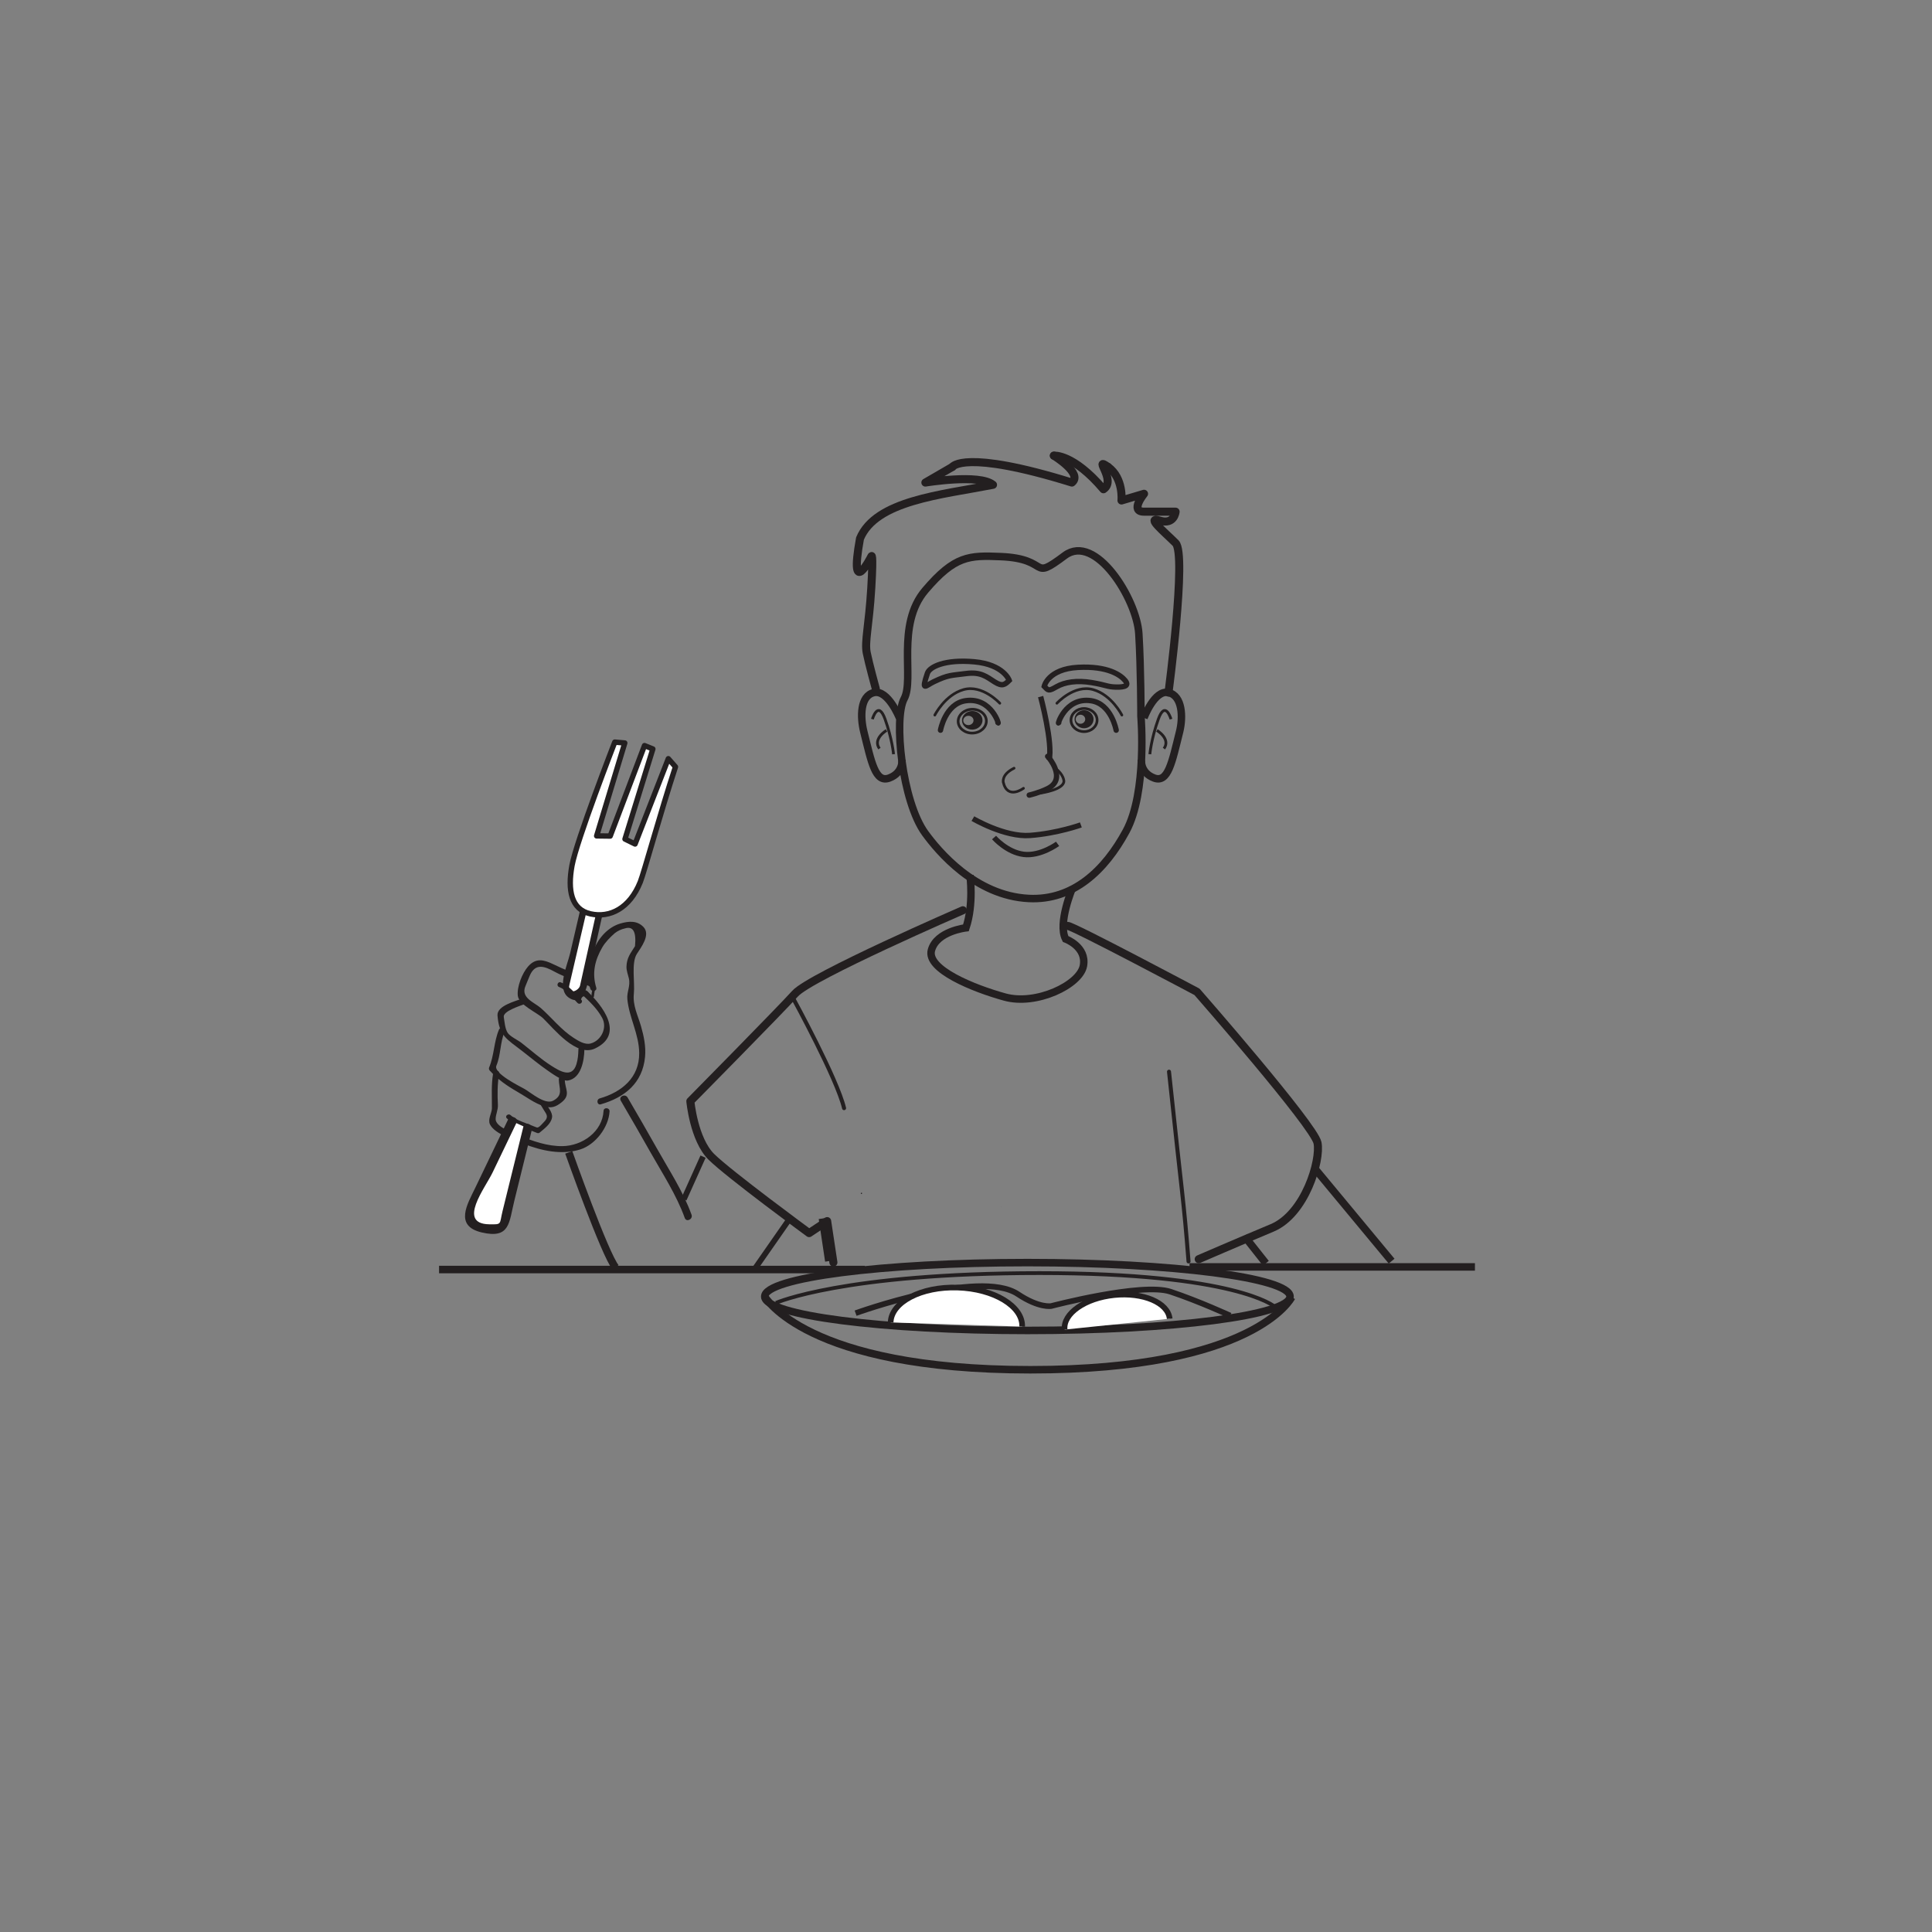 <?xml version="1.0" encoding="UTF-8"?>
<svg xmlns="http://www.w3.org/2000/svg" xmlns:xlink="http://www.w3.org/1999/xlink" width="360pt" height="360pt" viewBox="0 0 360 360" version="1.1">
<rect x="0" y="0" width="360" height="360" fill="#808080" stroke="none"/>
<g id="surface1">
<path style="fill:none;stroke-width:0.5;stroke-linecap:round;stroke-linejoin:round;stroke:rgb(13.73%,12.16%,12.549%);stroke-opacity:1;stroke-miterlimit:4;" d="M -0 0.001 C -0 0.001 -3.23 3.544 -6.762 2.54 C -10.227 1.555 -12.109 -2.206 -12.109 -2.206 " transform="matrix(1,0,0,-1,186.297,131.04)"/>
<path style="fill:none;stroke-width:1;stroke-linecap:round;stroke-linejoin:round;stroke:rgb(13.73%,12.16%,12.549%);stroke-opacity:1;stroke-miterlimit:4;" d="M 0.001 0.001 C 0.36 -0.757 -1.108 4.813 -6.022 4.079 C -9.819 3.509 -10.694 -1.409 -10.694 -1.409 " transform="matrix(1,0,0,-1,185.94,134.649)"/>
<path style="fill:none;stroke-width:0.5;stroke-linecap:round;stroke-linejoin:round;stroke:rgb(13.73%,12.16%,12.549%);stroke-opacity:1;stroke-miterlimit:4;" d="M -0.001 0.001 C -0.001 0.001 3.229 3.544 6.761 2.54 C 10.226 1.555 12.108 -2.206 12.108 -2.206 " transform="matrix(1,0,0,-1,196.935,131.04)"/>
<path style="fill:none;stroke-width:1;stroke-linecap:round;stroke-linejoin:round;stroke:rgb(13.73%,12.16%,12.549%);stroke-opacity:1;stroke-miterlimit:4;" d="M -0.001 0.001 C -0.356 -0.757 1.108 4.813 6.022 4.079 C 9.823 3.509 10.698 -1.409 10.698 -1.409 " transform="matrix(1,0,0,-1,197.286,134.649)"/>
<path style="fill:none;stroke-width:1;stroke-linecap:round;stroke-linejoin:round;stroke:rgb(13.73%,12.16%,12.549%);stroke-opacity:1;stroke-miterlimit:4;" d="M 0.002 -0.001 C 0.271 -0.267 0.975 -1.161 1.381 -2.22 C 1.881 -3.544 1.889 -5.075 0.002 -6.013 C -1.615 -6.817 -3.428 -7.22 -3.428 -7.22 " transform="matrix(1,0,0,-1,195.213,140.936)"/>
<path style="fill:none;stroke-width:0.5;stroke-linecap:round;stroke-linejoin:round;stroke:rgb(13.73%,12.16%,12.549%);stroke-opacity:1;stroke-miterlimit:4;" d="M 0.001 -0.002 C 0.001 -0.002 4.239 0.604 4.239 2.205 C 4.239 2.205 4.239 3.412 2.622 4.615 " transform="matrix(1,0,0,-1,194.003,147.756)"/>
<path style="fill:none;stroke-width:0.5;stroke-linecap:round;stroke-linejoin:round;stroke:rgb(13.73%,12.16%,12.549%);stroke-opacity:1;stroke-miterlimit:4;" d="M 0 -0.001 C 0 -0.001 -2.965 -2.224 -3.769 1.135 C -3.719 1.088 -4.211 2.526 -1.754 3.745 " transform="matrix(1,0,0,-1,190.711,146.885)"/>
<path style="fill:none;stroke-width:1;stroke-linecap:butt;stroke-linejoin:miter;stroke:rgb(13.73%,12.16%,12.549%);stroke-opacity:1;stroke-miterlimit:4;" d="M -0 -0.001 C -0 -0.001 -1.012 2.956 -6.504 3.456 C -12.008 3.956 -14.848 2.503 -15.242 1.331 C -16.457 -2.266 -15.555 -0.965 -14.059 -0.258 C -11.309 1.062 -10.813 0.898 -8.047 1.265 C -5.273 1.64 -4.188 0.636 -2.723 -0.29 C -1.254 -1.215 -0.789 -0.782 -0 -0.001 Z M -0 -0.001 " transform="matrix(1,0,0,-1,188.055,126.773)"/>
<path style="fill:none;stroke-width:1;stroke-linecap:butt;stroke-linejoin:miter;stroke:rgb(13.73%,12.16%,12.549%);stroke-opacity:1;stroke-miterlimit:4;" d="M 0.001 -0.001 C 0.001 -0.001 0.689 3.222 6.294 3.527 C 11.896 3.828 14.282 2.046 15.067 1.089 C 15.856 0.136 15.087 -0.18 13.407 -0.145 C 11.728 -0.114 11.657 0.218 8.86 0.687 C 6.064 1.156 3.817 0.789 2.29 -0.086 C 0.767 -0.958 0.767 -0.805 0.001 -0.001 Z M 0.001 -0.001 " transform="matrix(1,0,0,-1,194.577,127.882)"/>
<path style=" stroke:none;fill-rule:nonzero;fill:rgb(13.73%,12.16%,12.549%);fill-opacity:1;" d="M 198.855 154.098 L 198.98 154.098 C 199.016 154.098 199.02 154.043 198.984 154.043 L 198.863 154.043 C 198.828 154.043 198.82 154.098 198.855 154.098 "/>
<path style=" stroke:none;fill-rule:nonzero;fill:rgb(13.73%,12.16%,12.549%);fill-opacity:1;" d="M 180.477 135.113 C 179.953 135.129 179.508 134.758 179.492 134.281 C 179.477 133.805 179.891 133.398 180.414 133.379 C 180.945 133.363 181.387 133.73 181.402 134.211 C 181.418 134.688 181.004 135.09 180.477 135.113 M 181.098 132.484 C 180.043 132.527 179.215 133.328 179.25 134.289 C 179.293 135.246 180.168 135.988 181.227 135.953 C 182.281 135.914 183.109 135.105 183.074 134.152 C 183.039 133.195 182.152 132.449 181.098 132.484 "/>
<path style="fill:none;stroke-width:0.5;stroke-linecap:butt;stroke-linejoin:miter;stroke:rgb(13.73%,12.16%,12.549%);stroke-opacity:1;stroke-miterlimit:4;" d="M -0 0.001 C 0.047 -1.226 -1.09 -2.265 -2.543 -2.315 C -3.992 -2.366 -5.203 -1.413 -5.254 -0.194 C -5.297 1.036 -4.156 2.071 -2.707 2.122 C -1.258 2.177 -0.043 1.228 -0 0.001 Z M -0 0.001 " transform="matrix(1,0,0,-1,183.793,134.286)"/>
<path style=" stroke:none;fill-rule:nonzero;fill:rgb(13.73%,12.16%,12.549%);fill-opacity:1;" d="M 201.336 134.863 C 200.844 134.863 200.445 134.484 200.445 134.02 C 200.445 133.551 200.844 133.18 201.336 133.18 C 201.816 133.18 202.215 133.551 202.215 134.02 C 202.215 134.484 201.816 134.863 201.336 134.863 M 201.996 132.336 C 201.023 132.336 200.23 133.09 200.23 134.02 C 200.23 134.949 201.023 135.699 201.996 135.699 C 202.973 135.699 203.766 134.949 203.766 134.02 C 203.766 133.09 202.973 132.336 201.996 132.336 "/>
<path style="fill:none;stroke-width:0.5;stroke-linecap:butt;stroke-linejoin:miter;stroke:rgb(13.73%,12.16%,12.549%);stroke-opacity:1;stroke-miterlimit:4;" d="M 0.001 -0.001 C 0.001 -1.192 -1.089 -2.153 -2.433 -2.153 C -3.776 -2.153 -4.866 -1.192 -4.866 -0.001 C -4.866 1.19 -3.776 2.155 -2.433 2.155 C -1.089 2.155 0.001 1.19 0.001 -0.001 Z M 0.001 -0.001 " transform="matrix(1,0,0,-1,204.429,134.175)"/>
<path style="fill:none;stroke-width:1;stroke-linecap:butt;stroke-linejoin:miter;stroke:rgb(13.73%,12.16%,12.549%);stroke-opacity:1;stroke-miterlimit:4;" d="M 0.001 -0.001 C 0.001 -0.001 -4.339 -1.571 -9.472 -1.962 C -14.202 -2.321 -20.12 1.175 -20.12 1.175 " transform="matrix(1,0,0,-1,201.405,153.71)"/>
<path style="fill:none;stroke-width:1;stroke-linecap:butt;stroke-linejoin:miter;stroke:rgb(13.73%,12.16%,12.549%);stroke-opacity:1;stroke-miterlimit:4;" d="M 0.001 0.001 C 0.001 0.001 -3.179 -2.347 -6.311 -1.96 C -9.464 -1.565 -11.835 1.177 -11.835 1.177 " transform="matrix(1,0,0,-1,197.065,157.239)"/>
<path style="fill:none;stroke-width:1;stroke-linecap:butt;stroke-linejoin:miter;stroke:rgb(13.73%,12.16%,12.549%);stroke-opacity:1;stroke-miterlimit:4;" d="M -0.001 0 C -0.001 0 2.343 -8.766 1.569 -11.828 " transform="matrix(1,0,0,-1,193.907,129.801)"/>
<path style="fill:none;stroke-width:1.393;stroke-linecap:butt;stroke-linejoin:miter;stroke:rgb(13.73%,12.16%,12.549%);stroke-opacity:1;stroke-miterlimit:4;" d="M -0.001 0.001 C -0.001 0.001 1.187 -14.144 -2.759 -21.433 C -6.7 -28.714 -12.61 -34.378 -20.884 -33.972 C -30.911 -33.483 -37.825 -25.073 -40.188 -21.839 C -44.536 -15.89 -46.099 -0.405 -44.13 3.239 C -42.157 6.876 -45.704 16.985 -40.188 23.458 C -34.677 29.935 -32.013 29.974 -26.13 29.731 C -16.645 29.337 -20.845 24.958 -14.188 29.935 C -8.481 34.185 -0.79 21.841 -0.395 15.368 C -0.001 8.903 -0.001 0.001 -0.001 0.001 Z M -0.001 0.001 " transform="matrix(1,0,0,-1,212.599,133.446)"/>
<path style="fill:none;stroke-width:1.393;stroke-linecap:butt;stroke-linejoin:miter;stroke:rgb(13.73%,12.16%,12.549%);stroke-opacity:1;stroke-miterlimit:4;" d="M 0.001 0.001 C 0.001 0.001 -2.765 -6.546 -1.272 -9.48 C -1.272 -9.48 2.7 -10.921 2.052 -14.48 C 1.399 -18.038 -6.737 -21.925 -12.597 -20.304 C -18.456 -18.687 -27.249 -15.128 -26.269 -11.569 C -25.296 -8.015 -19.835 -7.405 -19.835 -7.405 C -18.343 -2.956 -19.081 2.368 -19.081 2.368 " transform="matrix(1,0,0,-1,199.827,165.481)"/>
<path style="fill:none;stroke-width:1.393;stroke-linecap:butt;stroke-linejoin:miter;stroke:rgb(13.73%,12.16%,12.549%);stroke-opacity:1;stroke-miterlimit:4;" d="M -0.002 -0.001 C -0.002 -0.001 -2.135 5.308 -4.744 4.718 C -7.357 4.124 -7.318 0.128 -6.646 -2.56 C -5.221 -8.255 -4.514 -12.185 -1.896 -11.204 C 0.713 -10.22 0.475 -7.864 0.475 -7.864 " transform="matrix(1,0,0,-1,167.6,133.769)"/>
<path style="fill:none;stroke-width:0.522;stroke-linecap:butt;stroke-linejoin:miter;stroke:rgb(13.73%,12.16%,12.549%);stroke-opacity:1;stroke-miterlimit:4;" d="M -0.002 -0 C -0.002 -0 1.049 3.648 2.362 -0 C 3.674 -3.656 3.94 -6.527 3.94 -6.527 " transform="matrix(1,0,0,-1,162.56,134.008)"/>
<path style="fill:none;stroke-width:0.522;stroke-linecap:butt;stroke-linejoin:miter;stroke:rgb(13.73%,12.16%,12.549%);stroke-opacity:1;stroke-miterlimit:4;" d="M 0.001 0.001 C 0.001 0.001 -2.628 -1.561 -1.315 -3.393 " transform="matrix(1,0,0,-1,165.186,136.099)"/>
<path style="fill:none;stroke-width:1.393;stroke-linecap:butt;stroke-linejoin:miter;stroke:rgb(13.73%,12.16%,12.549%);stroke-opacity:1;stroke-miterlimit:4;" d="M 0.001 -0.001 C 0.001 -0.001 1.958 5.308 4.571 4.718 C 7.185 4.124 7.313 0.128 6.645 -2.56 C 5.22 -8.255 4.509 -12.185 1.895 -11.204 C -0.714 -10.22 -0.476 -7.864 -0.476 -7.864 " transform="matrix(1,0,0,-1,213.159,133.769)"/>
<path style="fill:none;stroke-width:0.522;stroke-linecap:butt;stroke-linejoin:miter;stroke:rgb(13.73%,12.16%,12.549%);stroke-opacity:1;stroke-miterlimit:4;" d="M 0.002 -0 C 0.002 -0 -1.049 3.648 -2.361 -0 C -3.678 -3.656 -3.939 -6.527 -3.939 -6.527 " transform="matrix(1,0,0,-1,218.197,134.008)"/>
<path style="fill:none;stroke-width:0.522;stroke-linecap:butt;stroke-linejoin:miter;stroke:rgb(13.73%,12.16%,12.549%);stroke-opacity:1;stroke-miterlimit:4;" d="M 0.002 0.001 C 0.002 0.001 2.627 -1.561 1.314 -3.393 " transform="matrix(1,0,0,-1,215.572,136.099)"/>
<path style="fill:none;stroke-width:1.5;stroke-linecap:round;stroke-linejoin:round;stroke:rgb(13.73%,12.16%,12.549%);stroke-opacity:1;stroke-miterlimit:4;" d="M -0.001 0.001 L -5.04 -2.921 C -5.04 -2.921 5.038 -1.253 7.562 -3.339 C -2.103 -5.218 -14.282 -6.261 -17.224 -13.355 C -19.325 -25.042 -15.118 -16.695 -15.118 -16.695 C -15.118 -16.695 -14.704 -15.445 -15.118 -22.542 C -15.544 -29.636 -16.384 -32.558 -15.966 -34.648 C -15.544 -36.734 -14.282 -41.324 -14.282 -41.324 " transform="matrix(1,0,0,-1,177.47,86.997)"/>
<path style="fill:none;stroke-width:1.5;stroke-linecap:round;stroke-linejoin:round;stroke:rgb(13.73%,12.16%,12.549%);stroke-opacity:1;stroke-miterlimit:4;" d="M -0.002 0.001 C -0.002 0.001 5.463 -3.342 3.357 -5.01 C -16.807 1.251 -18.904 -2.088 -18.904 -2.088 " transform="matrix(1,0,0,-1,196.373,84.908)"/>
<path style="fill:none;stroke-width:1.5;stroke-linecap:round;stroke-linejoin:round;stroke:rgb(13.73%,12.16%,12.549%);stroke-opacity:1;stroke-miterlimit:4;" d="M 0.001 0.001 C -2.94 2.09 1.681 -2.503 -0.839 -4.171 C -6.511 2.501 -10.077 2.09 -10.077 2.09 " transform="matrix(1,0,0,-1,206.452,86.997)"/>
<path style="fill:none;stroke-width:1.5;stroke-linecap:round;stroke-linejoin:round;stroke:rgb(13.73%,12.16%,12.549%);stroke-opacity:1;stroke-miterlimit:4;" d="M -0.001 -0 C -0.001 -0 3.425 25.773 1.323 27.859 C -0.774 29.949 -4.349 32.871 -1.618 32.039 C 1.112 31.203 1.323 33.707 1.323 33.707 L -4.556 33.707 C -7.29 33.707 -4.556 37.042 -4.556 37.042 L -8.759 35.792 C -8.759 35.792 -8.341 39.964 -11.278 42.054 " transform="matrix(1,0,0,-1,217.731,129.05)"/>
<path style="fill:none;stroke-width:1.5;stroke-linecap:round;stroke-linejoin:round;stroke:rgb(13.73%,12.16%,12.549%);stroke-opacity:1;stroke-miterlimit:4;" d="M 0.001 -0 C 0.978 -0 24.091 -12.289 24.091 -12.289 C 24.091 -12.289 45.896 -37.195 46.552 -40.434 C 47.196 -43.668 44.271 -53.695 38.083 -56.281 C 31.899 -58.867 24.415 -62.106 24.415 -62.106 " transform="matrix(1,0,0,-1,198.948,172.523)"/>
<path style="fill:none;stroke-width:1.5;stroke-linecap:round;stroke-linejoin:round;stroke:rgb(13.73%,12.16%,12.549%);stroke-opacity:1;stroke-miterlimit:4;" d="M -0.002 -0.001 C -0.002 -0.001 -28.322 -12.29 -31.252 -15.524 C -34.178 -18.763 -50.779 -35.579 -50.779 -35.579 C -50.779 -35.579 -50.131 -42.696 -46.877 -45.935 C -43.619 -49.165 -28.643 -60.161 -28.643 -60.161 L -25.287 -57.923 L -24.123 -65.63 " transform="matrix(1,0,0,-1,179.416,169.612)"/>
<path style="fill:none;stroke-width:0.75;stroke-linecap:round;stroke-linejoin:round;stroke:rgb(13.73%,12.16%,12.549%);stroke-opacity:1;stroke-miterlimit:4;" d="M -0.001 -0.001 C -0.001 -0.001 8.136 -14.88 9.44 -20.38 " transform="matrix(1,0,0,-1,147.841,186.108)"/>
<path style="fill:none;stroke-width:0.75;stroke-linecap:round;stroke-linejoin:round;stroke:rgb(13.73%,12.16%,12.549%);stroke-opacity:1;stroke-miterlimit:4;" d="M -0.001 -0.002 C 2.522 -23.959 2.694 -23.295 3.636 -35.353 " transform="matrix(1,0,0,-1,217.829,199.693)"/>
<path style="fill:none;stroke-width:1.4;stroke-linecap:butt;stroke-linejoin:miter;stroke:rgb(13.73%,12.16%,12.549%);stroke-opacity:1;stroke-miterlimit:4;" d="M -0.001 -0.001 C -0.001 -3.493 -21.911 -6.321 -48.938 -6.321 C -75.974 -6.321 -97.88 -3.493 -97.88 -0.001 C -97.88 3.491 -75.974 6.323 -48.938 6.323 C -21.911 6.323 -0.001 3.491 -0.001 -0.001 Z M -0.001 -0.001 " transform="matrix(1,0,0,-1,240.38,241.589)"/>
<path style="fill:none;stroke-width:1.4;stroke-linecap:butt;stroke-linejoin:miter;stroke:rgb(13.73%,12.16%,12.549%);stroke-opacity:1;stroke-miterlimit:4;" d="M -0 0.002 C -0 0.002 -6.754 -13.498 -48.703 -13.498 C -90.648 -13.498 -98.18 0.146 -98.18 0.146 " transform="matrix(1,0,0,-1,240.68,241.736)"/>
<path style="fill:none;stroke-width:1.4;stroke-linecap:butt;stroke-linejoin:miter;stroke:rgb(13.73%,12.16%,12.549%);stroke-opacity:1;stroke-miterlimit:4;" d="M -0 0.001 L -79.336 0.001 " transform="matrix(1,0,0,-1,161.149,236.56)"/>
<path style="fill:none;stroke-width:1.4;stroke-linecap:butt;stroke-linejoin:miter;stroke:rgb(13.73%,12.16%,12.549%);stroke-opacity:1;stroke-miterlimit:4;" d="M 0.001 -0 L 53.177 -0 " transform="matrix(1,0,0,-1,221.655,236.07)"/>
<path style=" stroke:none;fill-rule:nonzero;fill:rgb(13.73%,12.16%,12.549%);fill-opacity:1;" d="M 186.562 224.852 C 186.586 224.852 186.59 224.809 186.566 224.809 C 186.539 224.809 186.535 224.852 186.562 224.852 "/>
<path style=" stroke:none;fill-rule:nonzero;fill:rgb(13.73%,12.16%,12.549%);fill-opacity:1;" d="M 160.512 222.48 C 160.664 222.48 160.684 222.246 160.531 222.246 C 160.383 222.246 160.355 222.48 160.512 222.48 "/>
<path style="fill:none;stroke-width:0.7;stroke-linecap:butt;stroke-linejoin:miter;stroke:rgb(13.73%,12.16%,12.549%);stroke-opacity:1;stroke-miterlimit:4;" d="M 0.002 0 C 0.002 0 -7.174 6.211 -43.744 6.211 C -80.318 6.211 -92.865 0.664 -92.865 0.664 " transform="matrix(1,0,0,-1,237.455,243.434)"/>
<path style=" stroke:none;fill-rule:nonzero;fill:rgb(13.73%,12.16%,12.549%);fill-opacity:1;" d="M 111.102 184.031 C 110.281 181.352 110.832 178.918 112.223 176.531 C 112.82 175.508 113.68 174.664 114.559 173.879 C 115.117 173.449 115.738 173.156 116.43 173 C 117.965 172.516 118.594 173.613 118.324 176.301 C 117.453 177.695 116.777 178.48 116.734 180.16 C 116.719 180.801 117.02 181.664 117.172 182.277 C 117.523 183.719 116.766 184.805 116.898 186.18 C 117.23 189.648 119.078 192.68 119.105 196.234 C 119.145 200.801 115.852 203.488 111.754 204.672 C 111.066 204.867 111.254 205.973 111.949 205.773 C 116.457 204.473 119.727 201.797 120.195 196.945 C 120.383 195.016 119.969 193.031 119.434 191.191 C 118.84 189.145 117.879 187.379 118.109 185.16 C 118.328 183.055 117.605 179.449 118.66 177.762 C 119.395 176.59 121.32 174.176 119.883 172.711 C 118.699 171.508 117.16 171.629 115.625 172.074 C 110.953 173.43 108.699 179.98 109.996 184.227 C 110.207 184.906 111.312 184.719 111.102 184.031 "/>
<path style=" stroke:none;fill-rule:nonzero;fill:rgb(13.73%,12.16%,12.549%);fill-opacity:1;" d="M 97.371 186.051 C 96.078 186.555 92.562 187.391 92.703 189.223 C 92.992 193.023 94.449 193.629 97.316 195.852 C 98.887 197.07 100.406 198.34 102.047 199.477 C 102.797 199.996 104.867 201.512 105.828 201.344 C 108.312 200.906 108.844 197.578 108.891 195.637 C 108.91 194.918 107.797 194.809 107.777 195.531 C 107.754 196.504 107.695 197.344 107.41 198.289 C 106.582 201.047 104.207 199.527 102.688 198.559 C 100.73 197.312 98.98 195.727 97.148 194.309 C 96.488 193.797 95.023 193.129 94.586 192.434 C 94.102 191.672 94.02 190.395 93.871 189.516 C 93.688 188.41 96.906 187.43 97.852 187.062 C 98.523 186.805 98.039 185.789 97.371 186.051 "/>
<path style=" stroke:none;fill-rule:nonzero;fill:rgb(13.73%,12.16%,12.549%);fill-opacity:1;" d="M 92.969 191.875 C 92.016 194.141 92.094 196.645 91.145 198.906 C 91.066 199.086 91.113 199.32 91.242 199.465 C 92.742 201.141 94.496 202.344 96.441 203.461 C 98.09 204.402 99.578 205.574 101.371 206.137 C 102.707 206.555 103.543 206.285 104.66 205.387 C 106.406 203.988 105.266 202.918 105.246 201.234 C 105.238 200.52 104.121 200.41 104.129 201.129 C 104.152 202.805 105.039 204.055 103.066 205.102 C 101.539 205.91 98.906 203.574 97.75 202.918 C 96.758 202.355 91.898 200 92.492 198.574 C 93.336 196.57 93.168 194.289 94.02 192.266 C 94.297 191.598 93.246 191.211 92.969 191.875 "/>
<path style=" stroke:none;fill-rule:nonzero;fill:rgb(13.73%,12.16%,12.549%);fill-opacity:1;" d="M 94.441 208.383 C 95.98 209.805 98.211 210.336 100.105 211.121 C 100.25 211.184 100.438 211.145 100.559 211.043 C 101.43 210.301 102.66 209.438 102.863 208.227 C 103.031 207.234 101.902 206.066 101.457 205.285 C 101.168 204.773 100.336 205.164 100.629 205.68 C 100.973 206.289 101.371 206.867 101.727 207.469 C 102.168 208.223 101.723 208.707 101.176 209.262 C 100.949 209.488 100.367 210.238 99.992 210.078 C 99.336 209.809 98.672 209.562 98.012 209.305 C 97.016 208.918 95.941 208.527 95.145 207.789 C 94.715 207.395 94.004 207.98 94.441 208.383 "/>
<path style=" stroke:none;fill-rule:nonzero;fill:rgb(13.73%,12.16%,12.549%);fill-opacity:1;" d="M 91.891 199.961 C 91.512 202.207 91.676 204.262 91.66 206.504 C 91.656 207.406 90.848 208.559 91.293 209.496 C 92.148 211.305 95.906 212.469 97.566 213.125 C 100.836 214.418 104.664 215.266 108.102 214.188 C 110.98 213.281 113.414 210.035 113.582 207.098 C 113.621 206.375 112.504 206.27 112.465 206.992 C 112.246 210.906 108.48 213.508 104.82 213.566 C 102.023 213.609 99.223 212.625 96.68 211.555 C 95.586 211.094 92.355 209.984 92.355 208.539 C 92.355 207.648 92.824 206.832 92.777 205.883 C 92.676 203.895 92.676 202.035 93.004 200.066 C 93.125 199.352 92.012 199.254 91.891 199.961 "/>
<path style=" stroke:none;fill-rule:nonzero;fill:rgb(100%,100%,100%);fill-opacity:1;" d="M 95.445 208.93 L 87.227 226.031 C 87.227 226.031 87.836 228.207 89.191 228.66 C 90.754 229.18 93.652 228.992 93.75 228.719 L 98.309 210.234 "/>
<path style=" stroke:none;fill-rule:nonzero;fill:rgb(13.73%,12.16%,12.549%);fill-opacity:1;" d="M 94.656 208.641 L 88.57 221.305 C 87.129 224.305 84.559 228.438 89.777 229.652 C 95.051 230.883 94.828 227.828 95.832 223.766 C 96.922 219.355 98.008 214.938 99.098 210.527 C 99.355 209.484 97.781 208.895 97.523 209.941 C 96.73 213.148 95.941 216.352 95.148 219.562 C 94.648 221.598 94.145 223.637 93.641 225.676 C 93.031 228.148 93.609 228.18 91.129 228.129 C 85.164 228.012 90.406 221.352 91.781 218.488 C 93.266 215.398 94.75 212.312 96.234 209.223 C 96.703 208.246 95.121 207.672 94.656 208.641 "/>
<path style=" stroke:none;fill-rule:nonzero;fill:rgb(13.73%,12.16%,12.549%);fill-opacity:1;" d="M 109.688 181.875 C 107.125 181.508 105.434 180.801 103.094 179.668 C 101.277 178.785 99.832 178.473 98.414 180.074 C 97.305 181.324 96.301 183.871 96.484 185.531 C 96.676 187.262 100.086 188.664 101.219 189.762 C 103.266 191.754 107.406 197.02 110.875 195.371 C 116.445 192.723 112.289 187.402 109.414 184.676 C 108.895 184.188 108.035 184.902 108.559 185.402 C 109.941 186.707 111.289 187.973 112.203 189.664 C 113.227 191.559 111.984 193.926 110.055 194.438 C 108.961 194.73 107.734 193.93 106.875 193.379 C 104.57 191.902 102.832 189.648 100.793 187.852 C 99.539 186.742 96.961 185.945 97.918 183.727 C 98.199 183.07 98.445 182.406 98.73 181.758 C 99.762 179.395 101.508 180.066 103.293 181.039 C 105.473 182.223 107.141 182.641 109.582 182.992 C 110.301 183.094 110.402 181.98 109.688 181.875 "/>
<path style=" stroke:none;fill-rule:nonzero;fill:rgb(100%,100%,100%);fill-opacity:1;" d="M 109.578 165.949 L 105.535 183.281 C 105.535 183.281 105.027 184.98 106.379 185.43 C 107.945 185.949 108.375 184.988 108.465 184.715 L 112.281 167.555 "/>
<path style=" stroke:none;fill-rule:nonzero;fill:rgb(13.73%,12.16%,12.549%);fill-opacity:1;" d="M 109.004 165.734 C 108.078 169.715 107.148 173.691 106.223 177.672 C 105.723 179.824 103.613 184.352 106.031 185.93 C 109.211 188.008 109.691 181.992 110.012 180.547 L 112.887 167.613 C 113.059 166.844 111.844 166.742 111.676 167.5 C 111.039 170.355 110.402 173.219 109.766 176.078 C 109.352 177.945 108.938 179.816 108.52 181.684 C 108.375 182.34 108.227 182.996 108.082 183.652 C 107.859 184.66 105.625 185.555 106.105 183.492 C 107.449 177.715 108.801 171.938 110.148 166.156 C 110.324 165.402 109.184 164.973 109.004 165.734 "/>
<path style=" stroke:none;fill-rule:nonzero;fill:rgb(13.73%,12.16%,12.549%);fill-opacity:1;" d="M 108.273 186.254 C 108.383 185.734 108.699 185.566 109.203 185.625 C 109.793 185.695 109.879 184.781 109.289 184.711 C 108.246 184.59 107.57 185.168 107.359 186.168 C 107.234 186.746 108.148 186.824 108.273 186.254 "/>
<path style=" stroke:none;fill-rule:nonzero;fill:rgb(13.73%,12.16%,12.549%);fill-opacity:1;" d="M 109.203 183.543 C 109.5 183.574 109.719 183.703 109.941 183.902 C 110.371 184.297 111.074 183.707 110.641 183.309 C 110.238 182.941 109.836 182.688 109.289 182.633 C 108.699 182.57 108.617 183.484 109.203 183.543 "/>
<path style=" stroke:none;fill-rule:nonzero;fill:rgb(13.73%,12.16%,12.549%);fill-opacity:1;" d="M 104.168 183.906 C 105.566 184.434 106.602 185.867 107.621 186.898 C 108.035 187.316 108.742 186.727 108.324 186.305 C 107.184 185.156 106.047 183.633 104.488 183.047 C 103.934 182.836 103.613 183.699 104.168 183.906 "/>
<path style=" stroke:none;fill-rule:nonzero;fill:rgb(100%,100%,100%);fill-opacity:1;" d="M 112.293 167.438 L 114.793 163.055 C 114.793 163.055 115.477 161.422 114.176 160.828 C 112.68 160.148 112.152 161.062 112.027 161.324 L 109.582 165.844 "/>
<path style=" stroke:none;fill-rule:nonzero;fill:rgb(13.73%,12.16%,12.549%);fill-opacity:1;" d="M 112.852 167.828 C 113.59 166.527 114.332 165.227 115.07 163.93 C 115.645 162.926 116.117 161.188 114.852 160.441 C 113.227 159.488 111.973 160.016 111.219 161.406 C 110.492 162.758 109.758 164.105 109.027 165.457 C 108.617 166.215 109.723 167 110.137 166.23 C 110.625 165.328 111.113 164.426 111.605 163.523 C 111.938 162.906 112.457 161.246 113.324 161.266 C 115.281 161.316 113.848 163.355 113.434 164.082 L 111.742 167.051 C 111.312 167.801 112.418 168.586 112.852 167.828 "/>
<path style=" stroke:none;fill-rule:nonzero;fill:rgb(13.73%,12.16%,12.549%);fill-opacity:1;" d="M 110.418 184.32 C 110.289 184.746 110.207 185.18 110.207 185.625 C 110.211 185.922 110.652 185.977 110.676 185.668 C 110.711 185.246 110.785 184.836 110.855 184.422 C 110.898 184.164 110.492 184.074 110.418 184.32 "/>
<path style=" stroke:none;fill-rule:nonzero;fill:rgb(13.73%,12.16%,12.549%);fill-opacity:1;" d="M 115.676 205.102 C 117.539 208.277 119.375 211.477 121.188 214.684 C 123.414 218.625 126.059 222.668 127.594 226.949 C 127.898 227.797 129.16 227.191 128.859 226.348 C 127.324 222.062 124.672 218.027 122.453 214.082 C 120.645 210.871 118.805 207.676 116.941 204.5 C 116.488 203.727 115.219 204.32 115.676 205.102 "/>
<path style="fill:none;stroke-width:1.4;stroke-linecap:butt;stroke-linejoin:miter;stroke:rgb(13.73%,12.16%,12.549%);stroke-opacity:1;stroke-miterlimit:4;" d="M 0 -0.001 C 0 -0.001 6.75 -19.067 8.739 -21.45 " transform="matrix(1,0,0,-1,105.98,214.73)"/>
<path style="fill:none;stroke-width:1.05;stroke-linecap:butt;stroke-linejoin:miter;stroke:rgb(13.73%,12.16%,12.549%);stroke-opacity:1;stroke-miterlimit:4;" d="M 0 0.001 L -3.574 -7.944 " transform="matrix(1,0,0,-1,131.004,215.524)"/>
<path style="fill:none;stroke-width:1.05;stroke-linecap:butt;stroke-linejoin:miter;stroke:rgb(13.73%,12.16%,12.549%);stroke-opacity:1;stroke-miterlimit:4;" d="M 0.002 -0 L -6.135 -8.809 " transform="matrix(1,0,0,-1,146.893,227.441)"/>
<path style="fill:none;stroke-width:1.4;stroke-linecap:butt;stroke-linejoin:miter;stroke:rgb(13.73%,12.16%,12.549%);stroke-opacity:1;stroke-miterlimit:4;" d="M 0 -0.001 L 1.191 -7.942 " transform="matrix(1,0,0,-1,153.25,227.046)"/>
<path style="fill:none;stroke-width:1.4;stroke-linecap:butt;stroke-linejoin:miter;stroke:rgb(13.73%,12.16%,12.549%);stroke-opacity:1;stroke-miterlimit:4;" d="M 0.001 -0 L 14.079 -16.973 " transform="matrix(1,0,0,-1,245.226,218.019)"/>
<path style="fill:none;stroke-width:1.4;stroke-linecap:butt;stroke-linejoin:miter;stroke:rgb(13.73%,12.16%,12.549%);stroke-opacity:1;stroke-miterlimit:4;" d="M 0.002 0.001 L 3.982 -5.03 " transform="matrix(1,0,0,-1,231.889,230.356)"/>
<path style="fill:none;stroke-width:1.05;stroke-linecap:butt;stroke-linejoin:miter;stroke:rgb(13.73%,12.16%,12.549%);stroke-opacity:1;stroke-miterlimit:4;" d="M 0.001 -0 C 0.001 -0 23.044 8.344 30.228 3.555 C 34.232 0.887 36.455 1.332 36.455 1.332 C 36.455 1.332 53.345 5.777 58.681 4 C 64.017 2.219 69.794 -0.445 69.794 -0.445 " transform="matrix(1,0,0,-1,159.428,244.691)"/>
<path style="fill-rule:nonzero;fill:rgb(100%,100%,100%);fill-opacity:1;stroke-width:1.05;stroke-linecap:butt;stroke-linejoin:miter;stroke:rgb(13.73%,12.16%,12.549%);stroke-opacity:1;stroke-miterlimit:4;" d="M 0.001 -0.002 C 0.122 3.803 -5.269 7.061 -12.038 7.272 C -18.808 7.486 -24.394 4.576 -24.511 0.775 " transform="matrix(1,0,0,-1,190.468,247.19)"/>
<path style="fill-rule:nonzero;fill:rgb(100%,100%,100%);fill-opacity:1;stroke-width:1.05;stroke-linecap:butt;stroke-linejoin:miter;stroke:rgb(13.73%,12.16%,12.549%);stroke-opacity:1;stroke-miterlimit:4;" d="M 0.001 0 C -0.308 2.992 -4.944 4.965 -10.351 4.406 C -15.757 3.848 -19.886 0.969 -19.573 -2.027 " transform="matrix(1,0,0,-1,217.952,245.723)"/>
<path style=" stroke:none;fill-rule:nonzero;fill:rgb(100%,100%,100%);fill-opacity:1;" d="M 125.863 142.891 L 124.531 141.371 L 118.336 157.27 L 116.457 156.348 L 121.648 139.559 L 120.094 138.93 L 113.703 155.789 L 111.176 155.758 L 116.418 138.445 L 114.559 138.281 C 114.559 138.281 107.406 156.699 106.578 161.297 C 105.746 165.895 106.426 169.469 110.023 170.281 C 113.621 171.094 117.332 169.277 119.309 164.34 C 120.008 162.59 123.09 151.336 125.863 142.891 "/>
<path style="fill:none;stroke-width:1;stroke-linecap:round;stroke-linejoin:round;stroke:rgb(13.73%,12.16%,12.549%);stroke-opacity:1;stroke-miterlimit:4;" d="M -0.001 0 L -1.333 1.52 L -7.529 -14.378 L -9.408 -13.457 L -4.216 3.333 L -5.771 3.961 L -12.162 -12.898 L -14.689 -12.867 L -9.447 4.446 L -11.306 4.61 C -11.306 4.61 -18.458 -13.808 -19.287 -18.406 C -20.119 -23.003 -19.439 -26.578 -15.841 -27.39 C -12.244 -28.203 -8.533 -26.386 -6.556 -21.449 C -5.857 -19.699 -2.775 -8.445 -0.001 0 Z M -0.001 0 " transform="matrix(1,0,0,-1,125.865,142.891)"/>
</g>
</svg>
